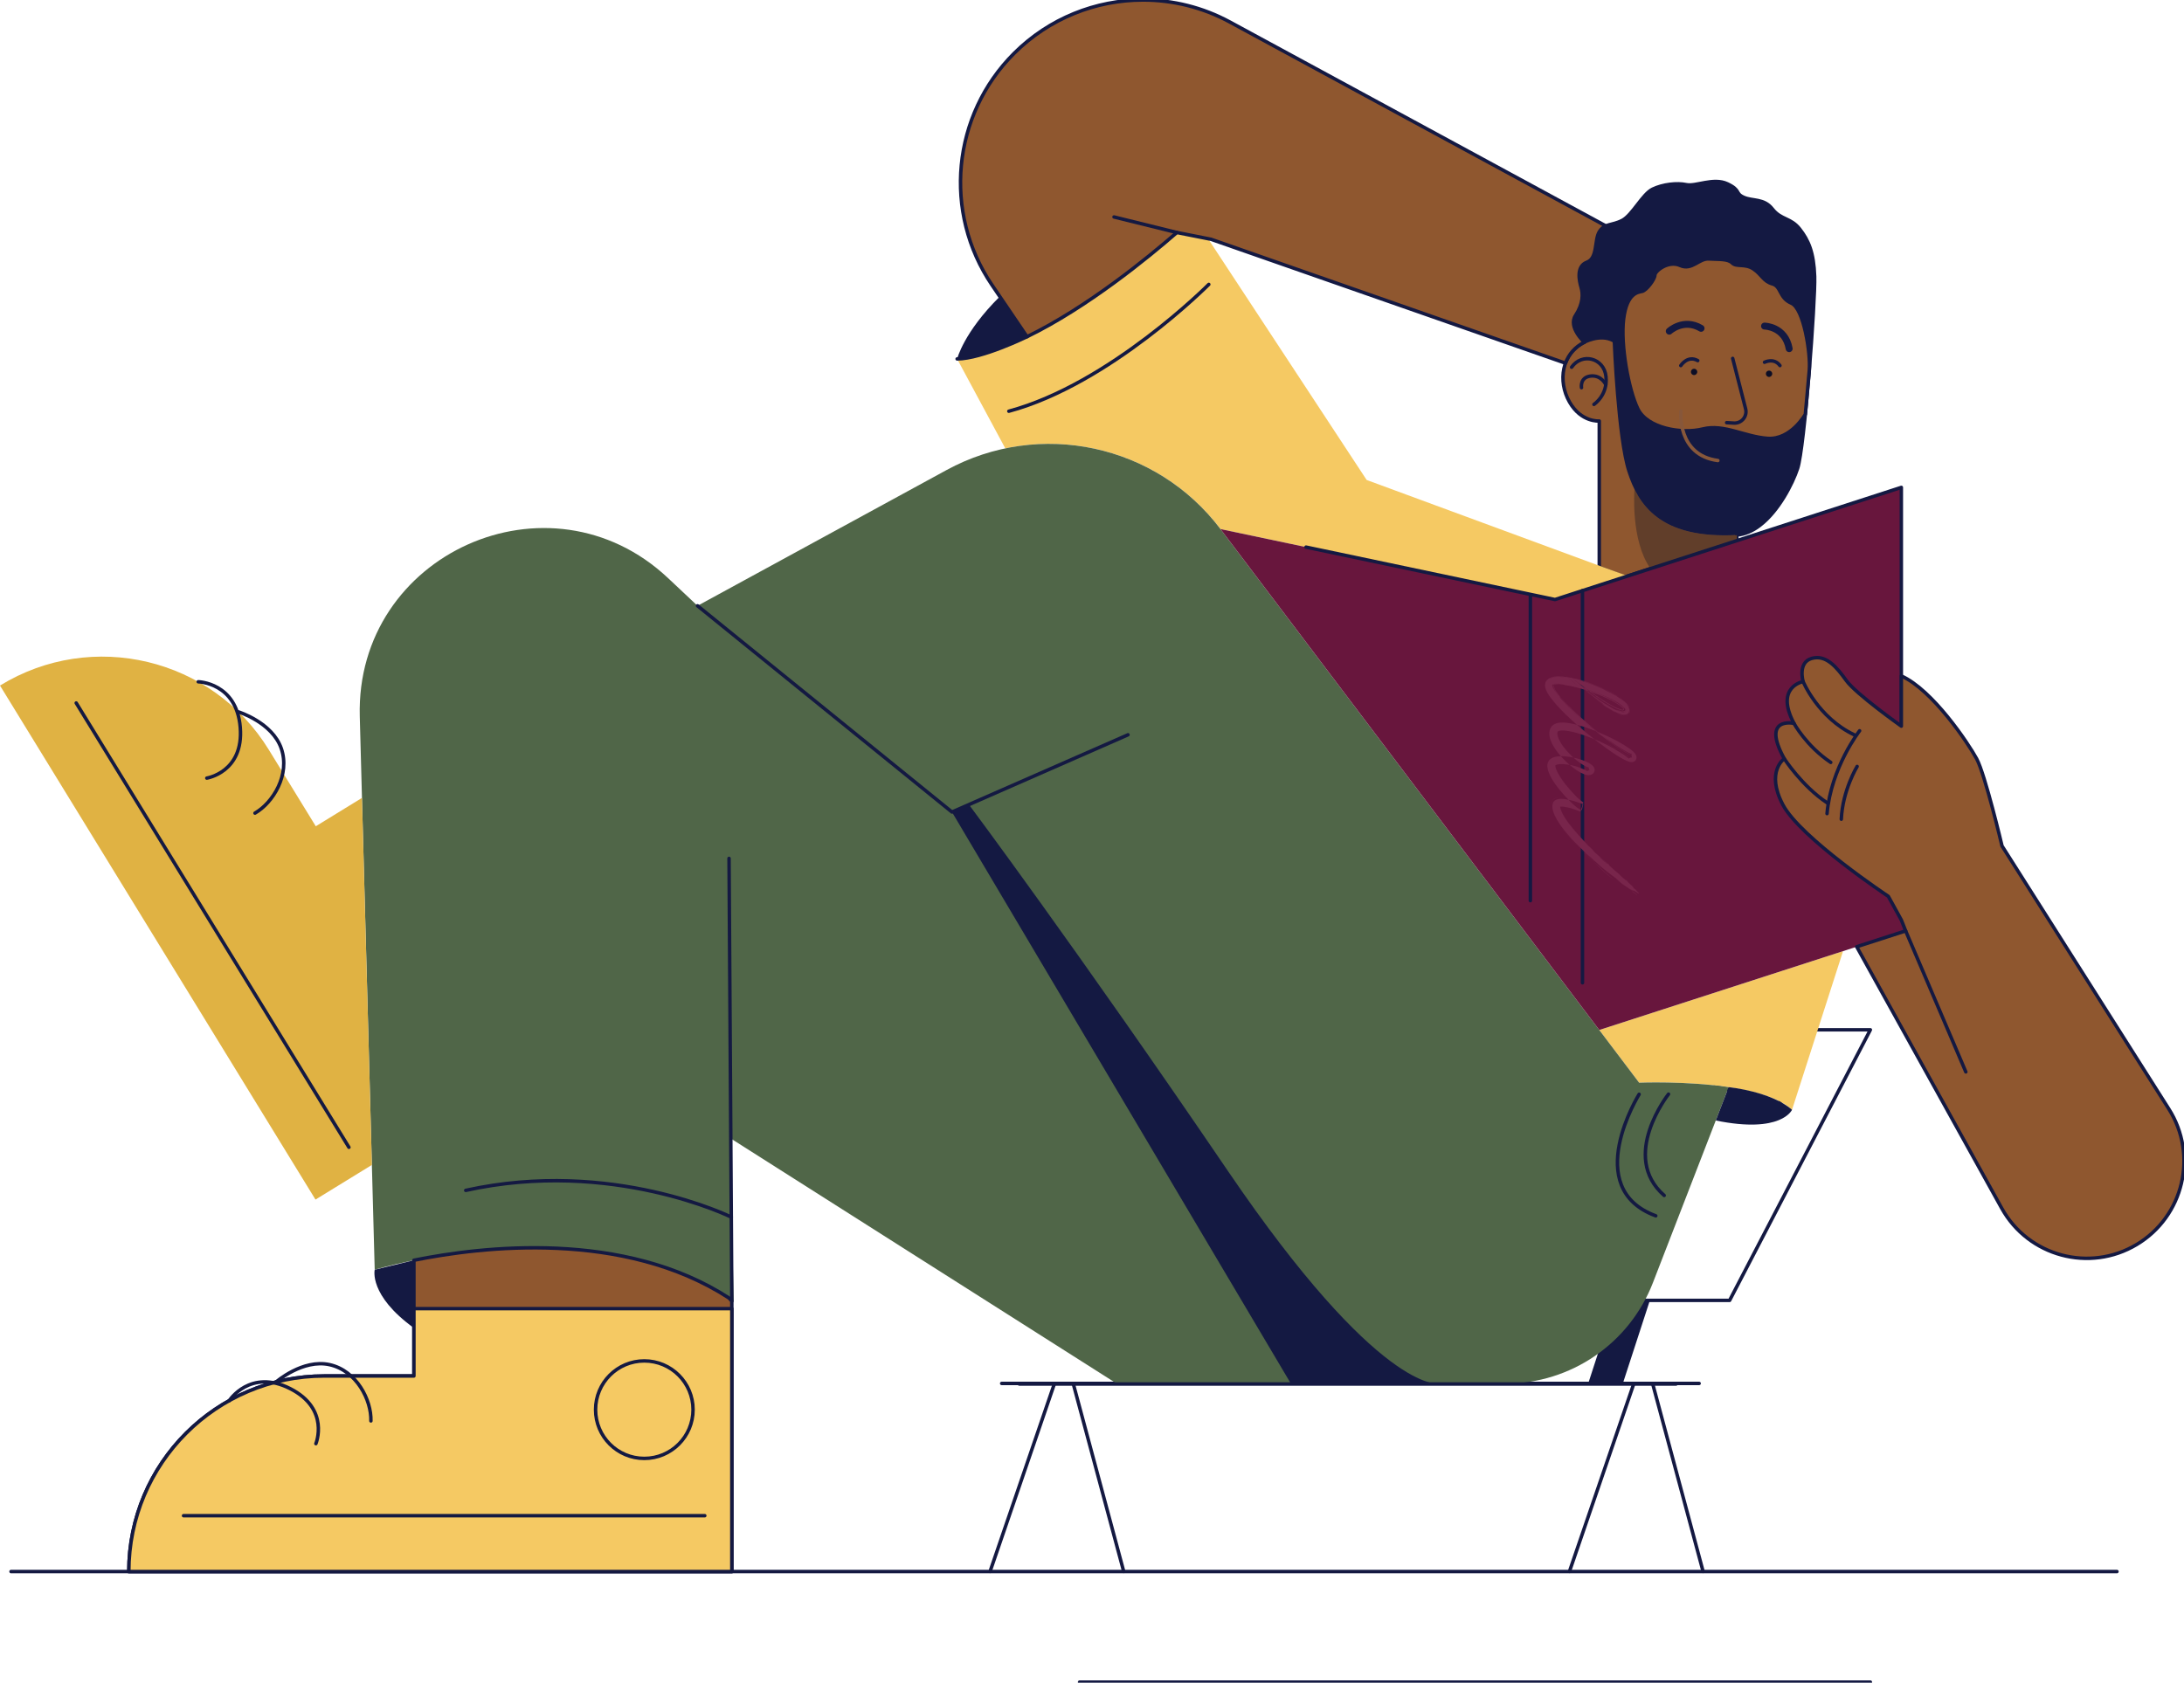 <svg xmlns="http://www.w3.org/2000/svg" width="702" height="541" viewBox="0 0 702 541">
    <g fill="none" fill-rule="evenodd">
        <g>
            <g>
                <path stroke="#141942" stroke-linecap="round" stroke-linejoin="round" stroke-width="1.113" d="M321.967 444.786L546.152 444.786M318.25 505.205L338.948 444.786 344.955 444.786 361.184 505.205M504.481 505.205L525.179 444.786 531.186 444.786 547.414 505.205" transform="translate(-598 -190) translate(598 190)"/>
                <g>
                    <path stroke="#141942" stroke-linecap="round" stroke-linejoin="round" stroke-width="1.113" d="M601.188 331.089l-45.24 86.998h-31.9c.994-1.84 1.88-3.76 2.648-5.745l24.347-62.872c8.295 1.228 16.216 3.421 20.36 7.278l8.25-25.659h21.535z" transform="translate(-598 -190) translate(598 190)"/>
                    <path fill="#141942" d="M530.317 418.087l-8.688 26.699h-11.13l4.882-15.003c3.402-3.423 6.33-7.35 8.667-11.696h6.269z" transform="translate(-598 -190) translate(598 190)"/>
                    <path stroke="#141942" stroke-linecap="round" stroke-linejoin="round" stroke-width="1.113" d="M3.545 505.265L680.449 505.265M347.008 540.814L601.188 540.814" transform="translate(-598 -190) translate(598 190)"/>
                    <path fill="#8F572F" d="M577.797 150.631c-1.625 4.881-6.05 13.67-12.19 18.329-2.233 1.696-4.697 2.843-7.338 3.054v1.811l-27.745 8.986-8.325 2.7-8.15-3.06v-47.09s-5.803.516-9.587-6.142c-3.784-6.66-2.548-15.538 4.793-19.19 0 0-5.316-4.833-2.838-8.618 2.482-3.786 2.416-6.92 1.796-9.009-.62-2.09-1.662-6.788 1.858-8.095 3.525-1.306 2.341-7.048 3.977-9.791 1.636-2.743 4.115-1.956 7.38-3.656 3.26-1.697 6.521-8.485 9.786-10.052 3.26-1.566 7.827-2.09 10.828-1.436 3.002.654 8.744-2.379 13.181-.274 4.437 2.1 2.349 3.017 5.22 4.32 2.871 1.307 6.522.263 9.263 3.786 2.742 3.526 5.873 2.743 8.744 6.399 2.872 3.656 4.567 7.571 4.827 15.273.263 7.706-3.261 55.097-5.48 61.755" transform="translate(-598 -190) translate(598 190)"/>
                    <path stroke="#141942" stroke-linecap="round" stroke-linejoin="round" stroke-width="1.113" d="M577.797 150.631c-1.625 4.881-6.05 13.67-12.19 18.329-2.233 1.696-4.697 2.843-7.338 3.054v1.811l-27.745 8.986-8.325 2.7-8.15-3.06v-47.09s-5.803.516-9.587-6.142c-3.784-6.66-2.548-15.538 4.793-19.19 0 0-5.316-4.833-2.838-8.618 2.482-3.786 2.416-6.92 1.796-9.009-.62-2.09-1.662-6.788 1.858-8.095 3.525-1.306 2.341-7.048 3.977-9.791 1.636-2.743 4.115-1.956 7.38-3.656 3.26-1.697 6.521-8.485 9.786-10.052 3.26-1.566 7.827-2.09 10.828-1.436 3.002.654 8.744-2.379 13.181-.274 4.437 2.1 2.349 3.017 5.22 4.32 2.871 1.307 6.522.263 9.263 3.786 2.742 3.526 5.873 2.743 8.744 6.399 2.872 3.656 4.567 7.571 4.827 15.273.263 7.706-3.261 55.097-5.48 61.755z" transform="translate(-598 -190) translate(598 190)"/>
                    <path fill="#613E2A" d="M558.27 172.014v1.812l-27.746 8.986c-6.444-9.06-5.18-25.166-5.154-25.489 4.237 8.504 12.507 15.76 32.9 14.691" transform="translate(-598 -190) translate(598 190)"/>
                    <path fill="#141942" d="M577.797 150.631c-2.218 6.659-9.641 20.593-19.528 21.383-24.87 1.303-31.707-9.773-35.19-20.396-3.484-10.622-4.723-41.589-4.723-41.589-4.03-2.257-9.154.628-9.154.628s-5.263-5.46-2.785-9.246c2.482-3.786 2.416-6.92 1.796-9.009-.62-2.09-1.662-6.788 1.858-8.095 3.525-1.306 2.341-7.048 3.977-9.791 1.636-2.743 4.115-1.956 7.38-3.656 3.26-1.697 6.521-8.485 9.786-10.052 3.26-1.566 7.827-2.09 10.828-1.436 3.002.654 8.744-2.379 13.181-.274 4.437 2.1 2.349 3.017 5.22 4.32 2.871 1.307 6.522.263 9.263 3.786 2.742 3.526 5.873 2.743 8.744 6.399 2.872 3.656 4.567 7.571 4.827 15.273.263 7.706-3.261 55.097-5.48 61.755" transform="translate(-598 -190) translate(598 190)"/>
                    <path fill="#8F572F" d="M580.28 133.2s-4.636 8.26-12.11 7.735c-7.472-.525-14.027-4.722-20.845-3.017-6.818 1.705-17.83-.262-20.846-6.427-3.016-6.166-5.638-20.726-4.589-28.99 1.05-8.265 4.533-8.523 5.935-8.823 1.402-.301 4.107-3.909 4.107-5.211 0-1.303 4.306-4.81 8.112-3.107 3.806 1.703 6.01-2.305 9.215-2.105 3.205.201 6.11-.1 7.512 1.303 1.402 1.403 4.106.1 6.81 1.904 2.705 1.804 3.206 4.009 6.11 4.81 2.906.802 2.104 4.51 6.11 6.213 4.007 1.704 6.205 16.232 5.765 21.458-.44 5.226-1.286 14.257-1.286 14.257" transform="translate(-598 -190) translate(598 190)"/>
                    <path stroke="#141942" stroke-linecap="round" stroke-linejoin="round" stroke-width="1.113" d="M580.28 133.2s-4.636 8.26-12.11 7.735c-7.472-.525-14.027-4.722-20.845-3.017-6.818 1.705-17.83-.262-20.846-6.427-3.016-6.166-5.638-20.726-4.589-28.99 1.05-8.265 4.533-8.523 5.935-8.823 1.402-.301 4.107-3.909 4.107-5.211 0-1.303 4.306-4.81 8.112-3.107 3.806 1.703 6.01-2.305 9.215-2.105 3.205.201 6.11-.1 7.512 1.303 1.402 1.403 4.106.1 6.81 1.904 2.705 1.804 3.206 4.009 6.11 4.81 2.906.802 2.104 4.51 6.11 6.213 4.007 1.704 6.205 16.232 5.765 21.458-.44 5.226-1.286 14.257-1.286 14.257z" transform="translate(-598 -190) translate(598 190)"/>
                    <path stroke="#141942" stroke-linecap="round" stroke-linejoin="round" stroke-width="1.113" d="M556.937 115.23l4.153 16.206c.618 2.414-1.29 4.733-3.776 4.588l-2.324-.135" transform="translate(-598 -190) translate(598 190)"/>
                    <path stroke="#87573A" stroke-linecap="round" stroke-linejoin="round" stroke-width="1.113" d="M540.291 132.188s-1.363 14.123 11.876 15.876" transform="translate(-598 -190) translate(598 190)"/>
                    <path stroke="#141942" stroke-linecap="round" stroke-linejoin="round" stroke-width="1.113" d="M512.337 130.019s4.504-2.933 3.869-8.963c-.635-6.03-7.73-7.748-11.051-2.993" transform="translate(-598 -190) translate(598 190)"/>
                    <path stroke="#141942" stroke-linecap="round" stroke-linejoin="round" stroke-width="1.113" d="M516.16 123.68s-1.434-3.2-4.915-2.774c-3.481.428-2.908 3.733-2.908 3.733M540.251 117.541s2.174-3.434 5.454-1.602" transform="translate(-598 -190) translate(598 190)"/>
                    <path stroke="#141942" stroke-linecap="round" stroke-linejoin="round" stroke-width="2.226" d="M536.552 106.476s4.576-4.274 10.22-.916" transform="translate(-598 -190) translate(598 190)"/>
                    <path fill="#0C0E26" d="M545.548 119.569c0 .565-.458 1.023-1.023 1.023s-1.023-.458-1.023-1.023.458-1.023 1.023-1.023 1.023.458 1.023 1.023M569.648 120.167c0 .565-.458 1.023-1.023 1.023s-1.023-.458-1.023-1.023.458-1.023 1.023-1.023 1.023.458 1.023 1.023" transform="translate(-598 -190) translate(598 190)"/>
                    <path stroke="#141942" stroke-linecap="round" stroke-linejoin="round" stroke-width="1.113" d="M567.166 116.471s3.04-1.556 4.964 1.07" transform="translate(-598 -190) translate(598 190)"/>
                    <path stroke="#141942" stroke-linecap="round" stroke-linejoin="round" stroke-width="2.226" d="M567.166 104.839s6.628.076 7.927 7.264" transform="translate(-598 -190) translate(598 190)"/>
                    <path fill="#F5C963" d="M523.193 185.188l-23.375 7.57-107.52-22.655c-16.446-21.758-43.616-31.29-69.165-25.938L307.65 115.4c6.99-.676 14.706-3.374 22.467-7.149 19.324-9.39 38.919-25.44 48.171-33.494l10.02 1.99 50.976 77.57 74.17 27.35 9.738 3.52zM592.41 305.798l-16.405 51.01c-4.144-3.857-12.067-6.05-20.359-7.279-13.874-2.06-28.784-1.436-28.784-1.436l-12.81-16.944 78.358-25.35z" transform="translate(-598 -190) translate(598 190)"/>
                    <path fill="#506648" d="M555.646 349.53L531.3 412.4c-7.572 19.557-26.38 32.444-47.344 32.444H358.947l-124.304-78.962 1.191 52.45c-46.068-31.39-115.392-10.103-115.392-10.103l-4.8-177.883c-1.414-52.309 60.996-80.317 99.102-44.477l9.46 8.897 80.042-43.638c29.997-16.358 67.444-8.289 88.052 18.974L514.052 331.15l12.81 16.944s14.91-.624 28.784 1.436" transform="translate(-598 -190) translate(598 190)"/>
                    <path stroke="#141942" stroke-linecap="round" stroke-linejoin="round" stroke-width="1.113" d="M235.229 418.333L234.332 275.985" transform="translate(-598 -190) translate(598 190)"/>
                    <path fill="#68163D" d="M611.145 156.7v76.765s-14.587-10.34-17.707-14.676c-3.117-4.335-6.496-8.407-11.089-7.108-4.592 1.303-2.771 7.457-2.771 7.457s-9.186 1.644-2.945 13.432c0 0-10.659-2.342-3.12 11.355 0 0-6.066 4.16-.434 14.824 5.63 10.66 33.884 29.43 33.884 29.43l4.182 7.609 1.39 3.5-15.736 5.092-82.75 26.77-121.751-161.047 107.52 22.656L611.145 156.7z" transform="translate(-598 -190) translate(598 190)"/>
                    <path stroke="#141942" stroke-linecap="round" stroke-linejoin="round" stroke-width="1.113" d="M508.654 315.973L508.654 189.897 611.144 156.7 611.145 233.466" transform="translate(-598 -190) translate(598 190)"/>
                    <path fill="#141942" d="M555.646 349.53s13.618 1.34 20.36 7.278c0 0-3.342 7.788-24.511 3.442l4.151-10.72z" transform="translate(-598 -190) translate(598 190)"/>
                    <path stroke="#141942" stroke-linecap="round" stroke-linejoin="round" stroke-width="1.113" d="M526.862 351.82s-18.808 30.182 5.35 39.079M536.31 351.772s-15.794 19.992-1.39 32.58M235.06 391.315s-38.342-18.997-85.361-8.596M362.57 236.243L305.984 261.07 224.204 194.767" transform="translate(-598 -190) translate(598 190)"/>
                    <path fill="#141942" d="M305.983 261.07l108.942 183.775h47.44s-18.979 3.236-67.61-68.265c-48.632-71.502-83.314-117.904-83.314-117.904l-5.458 2.394z" transform="translate(-598 -190) translate(598 190)"/>
                    <path fill="#78254B" d="M524.449 284.465c-.427-.299-2.086-1.788-1.805-1.647.655.6 1.004.97 1.805 1.647m-12.068-60.816c.263.082 1.163.851 1.404.96.553.455-.877-.553-1.404-.96m5.2 4.519c-.132-.033-.225-.128-.203-.144.373.171 1.273.689 1.986 1-.073.027-.414-.135-.782-.337-.37-.201-.77-.44-1.001-.52m3.987 1.844c-.225-.021-.424-.054-.66-.128-.218-.062-.5-.153-.96-.3-.096-.085.14 0 .472.112.17.05.358.115.547.158.22.062.44.084.598.109-.186-.008-.382-.016.003.05m-4.696 47.948c-.868-.727-2.616-2.452-2.77-2.366l1.528 1.365c.49.421.935.778 1.242 1.001m-13.648-60.221c-.522-.064-1.688-.188-1.808-.124.457.044 1.595.14 1.808.124m-2.88-.135c-.616.042-.938.115-1.228.187-.144.032-.288.084-.456.13l-.291.11c-.107.035-.262.12-.416.2-.013.038.16-.055.405-.158.228-.09.522-.19.811-.255.579-.137 1.141-.192 1.174-.214m21.601 11.245c-.206.049-.4.017-.542-.015-.075-.015-.141-.03-.2-.041-.081-.014-.152-.021-.215-.02.083.027.173.046.243.065.058.017.112.03.167.04.107.027.21.04.295.049.174.01.28-.019.252-.078m-11.07-6.03c.645.494 1.296.981 1.951 1.459.303.124-2.054-1.546-1.95-1.459m12.839 4.551c-.027.063-.169-.246-.432-.586-.277-.38-.547-.65-.71-.801.113.13.213.262.363.445.074.094.195.23.303.384.12.155.25.342.378.58-.254-.409-.297-.396-.775-.941.409.483.7.972.816 1.417.117.451.045.887-.166 1.225-.503.805-1.614.868-2.737.501.032-.002.155.027.273.049.129.029.25.044.253.027-1.875-.43-4.32-1.989-6.172-3.115.06-.024.543.298 1.057.624-.138-.16-2.02-1.344-.962-.766-1.476-.995-1.269-.798-2.622-1.8 1.456.986 1.763 1.139 3.482 2.27-.155-.14-.641-.454-.995-.707.346.143.882.608 1.434.926-2.415-1.622-5.084-3.619-7.641-5.668l3.907 2.923c-.949-.758-2.493-1.916-3.64-2.867 1.19.87-.167-.208-.702-.685 2.862 2.282 4.873 3.758 6.988 5.156 1.06.693 2.149 1.37 3.42 2.017.637.315 1.324.633 2.069.85.093.028.186.053.28.073.08.019.144.034.218.044.143.027.292.04.442.036.296.001.63-.114.8-.4.014-.036.068-.118.092-.24.023-.121.025-.28-.028-.428.069.237.034.48-.086.654-.175.267-.474.36-.744.372-.138.003-.274-.003-.412-.022-.069-.012-.14-.018-.21-.035-.064-.014-.186-.035-.281-.063-.268-.063-.725-.318-.196-.134-.059-.042-.323-.105-.602-.205-.28-.097-.57-.224-.677-.335.322.085.91.323 1.59.501.198.046.266.06.384.076.11.014.223.02.336.013.113-.01.226-.033.329-.084.1-.054.185-.133.243-.229.104-.172.1-.382.035-.545-.063-.167-.168-.296-.262-.395.008.054.179.314.03.22.104.201.11.175.138.163.011-.004.026-.003.044.047.016.047.056.152-.004.331-.017-.151-.072-.31-.159-.45-.042-.07-.091-.137-.142-.203l-.08-.095-.115-.124c-.498-.521-1.162-1.04-1.721-1.411-.968-.64-2.196-1.28-3.741-2.037.408.25 1.206.64 2.058 1.11.852.468 1.758 1.02 2.39 1.519.311.265-.118-.065-.382-.25-1.233-.862-3.14-1.87-5.086-2.714-1.945-.851-3.919-1.556-5.276-1.996 1.057.474 2.485.86 4.478 1.704-.047.012-.407-.152-.671-.253 1.212.523 3.024 1.315 4.84 2.342.9.516 1.816 1.093 2.556 1.725.089.08.184.157.264.238.078.072.181.177.22.22.053.052.105.116.148.18.088.127.13.304.053.442-.096.175-.286.207-.436.206-.05 0-.098-.002-.146-.008-.024-.001-.047-.004-.072-.009-.018-.001-.103-.02-.15-.028-.229-.055-.452-.117-.672-.189-.44-.144-.862-.318-1.294-.529-.456-.22-1.147-.598-1.842-1.002-.696-.403-1.398-.827-1.896-1.084-1.224-.888-1.676-1.154-2.614-1.747-.017-.063.371.192.043-.059-.616-.482-.321-.137-.643-.354-.326-.261-1.07-.93-1.534-1.193.204.009-1.333-1.031-2.495-1.942.372.351 1.209.997 1.27 1.14-1.885-1.394-3.478-2.827-5.447-4.496 1.428 1.15 3.556 2.987 5.066 4.194-.17-.242-1.325-1.13-2.036-1.742 2.038 1.52 4.476 3.334 7.234 5.165 1.38.91 2.844 1.83 4.379 2.619.764.388 1.558.748 2.312.967.092.022.188.055.276.071l.092.019c.013.003.024.003.036.005.048.004.095.005.14 0 .09-.008.178-.053.215-.135.041-.086.01-.188-.042-.257-.025-.037-.054-.068-.084-.096.007.015-.074-.081-.15-.148-.075-.071-.145-.143-.23-.213-.648-.567-1.46-1.092-2.292-1.574-1.682-.965-3.507-1.785-5.332-2.513-1.83-.727-3.677-1.35-5.486-1.872-1.809-.514-3.59-.93-5.258-1.154.04-.064-.628-.21-1.51-.274-.44-.031-.934-.034-1.376.02-.221.026-.424.07-.591.12-.046.01-.075.028-.112.04-.038.014-.068.024-.074.028-.024.01-.046.024-.067.038.031-.053.037-.071.036-.096 0-.011-.002-.024.004-.042.018-.02.053-.05.123-.1.134-.024.373-.104.734-.154.356-.051.812-.075 1.278-.05-.283-.034-.814-.055-1.381.027-.282.036-.58.11-.782.205-.115.052-.216.139-.264.257-.02.063-.03.13-.02.195 0 .016 0 .033.005.047.003.014.004.011.01.04.003.056.038.134.054.2.093.283.232.59.383.867.035.004-.064-.165-.157-.364-.048-.1-.104-.208-.137-.303-.043-.098-.072-.184-.082-.24-.007-.11.065.212.315.671.236.45.597.98.73 1.124-.393-.627-.648-1.098-.818-1.5-.033-.095-.083-.197-.106-.282-.025-.076-.06-.198-.062-.218-.011-.04-.022-.123.003-.188l.024-.05c.008.013.01.035.007.063 0 .028-.003.062 0 .102.002.018.003.042.008.06.002-.012.007.058.037.141.084.309.294.767.564 1.222.54.92 1.281 1.846 1.673 2.258.469.596-.205-.127-.484-.514 1.402 1.807 3.148 3.597 4.55 4.89-.495-.497-2.084-2.044-3.486-3.627 1.005.997 2.952 3.167 4.751 4.748.03.13-.433-.293-.931-.771.369.455 1.32 1.236 1.287 1.098.537.54 1.339 1.238 1.819 1.592-1.37-1.169-2.726-2.454-4.035-3.781-1.305-1.328-2.57-2.7-3.693-4.059.017.079.355.465.582.735-.157-.118-.585-.61-1.074-1.266-.486-.65-1.043-1.49-1.359-2.183.08.12.178.303.308.513-.115-.238-.244-.522-.333-.788l-.052-.184-.005-.038-.001.001c0 .004-.002-.005-.002-.012-.002-.027 0-.055.009-.082.014-.038.045-.07.08-.09.016-.007.002-.006.043-.02l.12-.048c.098-.028.196-.06.312-.08.446-.098.971-.102 1.364-.082-.54-.006-1.062.038-1.47.135-.192.05-.384.128-.361.125-.027.017-.05.042-.06.072-.01.024-.01.05-.006.074.001.01.002.002.002.002.004.015.006.05.02.085.026.073.035.137.074.223.122.321.318.693.546 1.06.466.74 1.035 1.48 1.643 2.199 1.219 1.44 2.573 2.821 3.966 4.165 2.795 2.687 5.764 5.25 8.836 7.741-1.115-.731-3.372-2.65-4.74-3.764.612.585 2.998 2.564 3.903 3.26-1.363-.922-3.697-3.054-5.407-4.48 2.07 1.864 4.111 3.571 6.156 5.182 2.046 1.606 4.098 3.128 6.233 4.523 1.062.685 2.171 1.371 3.25 1.85.263.12.537.21.695.24l.03.007.009-.002.009.001c0 .003.002-.006.003.008l.004.128c-.036.234.043.52.07.598.007.016.016.031.026.046l.016.022v.003c0 .003.002.009.007.015l.01.009.003.002-.073-.05v.001s.002.004.006.006l.008.003-.029-.008c-.018-.005-.037-.005-.053-.004-.006.005-.047.002-.09.005-.04.002-.078.01-.114.02-.018.005-.035.012-.052.019l-.083.021c-.058.016-.114.035-.167.058-.054.023-.105.05-.154.08-.01 0-.008-.006-.012-.008-.006-.008-.007-.014-.014-.025l-.037-.05c-.05-.068-.135-.162-.228-.254-.189-.188-.422-.384-.665-.575-.999-.766-2.175-1.476-3.394-2.154-1.226-.679-2.519-1.33-3.875-1.957 2.202 1.062 3.988 2.018 5.574 3 .782.49 1.543.999 2.146 1.535.142.13.285.267.373.378.04.05.085.108.086.118-.052.049.162-.085.307-.129.04-.012.081-.024.124-.033l.08-.027c.052-.014.108-.02.167-.018.04-.019.14.019.099.003-.003-.002-.003-.004-.003-.004-.016-.011.138.094.073.049l-.003-.001-.007-.007c-.01-.01-.01-.015-.012-.022-.032-.043-.054-.09-.063-.135-.007-.026-.002-.038-.011-.075-.013-.042-.023-.085-.03-.129-.015-.086-.018-.172-.01-.256.007-.033.002-.1 0-.164v-.08h-.002c-.017.003-.213-.04-.39-.11.045.002.11.013.185.024.036.005.093.024.124.024.035.005.091.018.083.012-.032.001-.343-.083-.638-.216-.308-.131-.66-.304-1.029-.506-.739-.398-1.55-.898-2.353-1.419-1.608-1.049-3.194-2.205-4.26-3.038.174.065 1.093.8 1.57 1.125l-3.257-2.507c1.252.929 2.52 1.845 3.81 2.737 1.29.887 2.61 1.762 3.951 2.531.335.191.672.374 1.004.539.33.166.664.315.944.41.138.05.264.075.287.077l-.003-.001s0-.01-.005.028l-.015.154c-.007.104-.008.209-.002.315-.016.151-.01.29.033.438.015.063.008.084.026.129.008.032.051.091.053.096 0 .004.003.012.01.019l.006.006.004.002-.073-.05.001.004c-.003 0 .017.009.006.004-.025-.009-.048-.012-.069-.01-.012 0-.015.003-.034.004-.025-.001-.05-.001-.074.001-.049.005-.095.016-.137.032-.113.03-.276.077-.39.147-.058.035-.17.076-.248.12l-.118.066.002.002c-.019-.02-.085-.114-.194-.216-.204-.203-.488-.435-.787-.656-.3-.223-.62-.443-.955-.657-.665-.43-1.375-.839-2.101-1.235-.069-.084-.64-.382-.365-.317-3.08-1.703-6.385-3.19-9.734-4.37-1.674-.581-3.375-1.087-5.037-1.386-.824-.146-1.652-.24-2.37-.206-.355.016-.68.069-.9.145-.235.079-.259.154-.27.151-.047.084-.086.175-.118.279-.024.108-.045.228-.05.367-.004.28.044.619.148.976.21.719.598 1.485 1.057 2.215.93 1.467 2.129 2.83 3.392 4.048 1.267 1.208 2.641 2.32 4.008 3.09.338.188.674.347.972.454.145.05.28.087.378.104.043.005.082.01.096.01.007.003.005 0 .005 0l.002.038.01.088c.019.125.017.188.047.287.022.084.03.13.064.197.007.03.039.08.047.09l.008.013.004.004.001.002c-.291-.314-.077-.083-.14-.15l.005.006c.016.02.033.039.051.057.036.036.079.071.12.1.024.023.051.043.083.061.098.065.163.048.065.05-.088.004-.234.052-.468.18-.09.06-.232.145-.349.24-.02.017-.02.017-.017.016h.002l-.006-.004-.008-.011c-.02-.02-.051-.053-.096-.09-.088-.076-.21-.164-.347-.25-.343-.194-.361-.136-.745-.316-1.509-.732-3.402-1.265-5.286-1.522-.938-.12-1.912-.17-2.739-.054-.402.054-.776.17-.931.276-.038.025-.06.045-.075.056 0 .007-.01.01-.008.012.027.017-.062-.044-.054-.04-.012-.009-.037-.02-.018-.011l.055.02c.04.008.035.01.034.013-.004-.01 0 .037 0 .063-.016.226.043.608.174 1.008.139.407.325.836.545 1.267.449.864 1.012 1.728 1.616 2.57 1.22 1.678 2.607 3.288 4.03 4.765.474.492.98.97 1.488 1.403.253.214.51.423.75.594.062.048.115.08.171.12.057.038.112.075.15.093l.062.038c.024.015.011.002.017.006-.002.007.007-.014-.005.016l-.084.206c-.052.138-.1.3-.144.364-.087.177-.134.376-.135.581l-.6 1.769c-1.031-.388-2.083-.737-2.956-1.047-.79-.213-1.652-.412-2.487-.508-.21-.024-.414-.039-.605-.043-.1-.006-.184.002-.276.002-.048-.001-.082.006-.123.009-.019.004-.011 0-.017.001-.018.006-.037.017-.038.037.001.01-.004.013.006.03l.002.006.005.058.005.118.068.28.063.286.116.309c.083.207.132.412.252.627l.31.64c.102.215.247.427.368.641l.38.64.43.626.425.624c.154.203.308.405.462.605.313.398.598.805.922 1.184.647.758 1.242 1.513 1.874 2.188 1.21 1.385 2.37 2.563 3.228 3.529l1.405 1.329c.334.378.44.583.956 1.103.5.393 1.075.9 1.703 1.49.633.585 1.31 1.262 2.077 1.931.258.199.378.254.431.24-.737-.518-.458-.37-1.65-1.43-.07-.086.279.221.732.604l1.322 1.106c-.493-.342.31.448-.467-.206.919.89 2.227 2.075 4.043 3.51-.222-.076-.423-.342-.785-.579.956.863 1.558 1.542 2.961 2.538-.413-.088 2.451 2.124 1.837 2.001-.065.017.673.544.944.773-.337-.11 1.37 1.307.707 1.083-1.395-1.089-1.603-.757-2.64-1.391.067.165 1.014.713.742.645-1.288-1.043-2.197-1.553-3.215-2.258-1.245-.99-1.494-1.32-2.201-1.955l-1.263-.926-1.12-.854c-.745-.581-1.544-1.212-2.632-2.17l-1.267-1.164c-.196-.176-.34-.288-.435-.357-.096-.07-.143-.096-.148-.1-.212-.189-.513-.527-.883-.855-.585-.542-1.166-.945-1.517-1.261-.318-.294-1.143-1.132-1.393-1.395-.525-.53-1.067-1.06-1.625-1.603-.565-.536-1.103-1.136-1.678-1.737-1.133-1.21-2.25-2.538-3.335-3.97-1.046-1.467-2.101-3.014-2.754-4.961-.077-.246-.125-.517-.187-.776l-.043-.197-.018-.215-.032-.498c-.008-.183.038-.36.064-.54l.044-.268c.011-.092.03-.179.069-.26.11-.342.354-.633.649-.837.138-.116.31-.181.47-.266.173-.059.343-.13.528-.156.18-.037.37-.075.547-.082.147-.015.282-.015.42-.016.545-.002 1.051.057 1.547.135.988.159 1.93.4 2.856.674.93.277 1.827.58 2.745.932l-.451 1.871c-.128-.02-.257-.05-.38-.091-.088-.034-.147-.064-.221-.098-.157-.07-.23-.128-.347-.194-.2-.128-.38-.254-.547-.382-.341-.256-.65-.518-.954-.783-.605-.532-1.174-1.079-1.726-1.636-1.102-1.114-2.132-2.27-3.094-3.464-.906-1.13-1.79-2.346-2.543-3.677-.375-.667-.714-1.369-.969-2.136-.063-.192-.113-.395-.17-.591-.04-.21-.084-.416-.112-.633-.013-.227-.05-.436-.028-.68l.023-.355c.025-.139.043-.275.09-.414.163-.577.582-1.079 1.01-1.371.434-.301.873-.467 1.288-.578.836-.217 1.618-.25 2.382-.24 1.523.036 2.973.287 4.399.642 1.425.372 2.813.815 4.193 1.568.347.195.694.416 1.052.733.178.167.367.357.541.666.085.15.166.352.203.588.035.242.011.53-.085.766-.023.06-.049.118-.076.175l-.09.144c-.064.101-.127.169-.194.24-.132.14-.308.273-.479.356-.35.177-.683.219-.964.225-.556-.006-.984-.13-1.38-.268-.783-.284-1.447-.657-2.085-1.057-.635-.402-1.235-.836-1.813-1.293-1.156-.915-2.232-1.915-3.237-2.997-1.002-1.084-1.938-2.248-2.734-3.56-.394-.66-.756-1.355-1.028-2.13-.264-.77-.468-1.631-.358-2.6.011-.072.025-.226.091-.482.068-.251.175-.614.44-1.038.164-.245.405-.545.725-.761.313-.228.68-.398 1.043-.501.734-.224 1.46-.244 2.093-.238 1.27.03 2.474.252 3.673.525 1.195.281 2.378.63 3.558 1.026 2.358.793 4.71 1.756 7.056 2.856 1.173.551 2.342 1.141 3.506 1.776 1.163.642 2.32 1.317 3.457 2.123.57.417 1.13.823 1.705 1.464.071.082.144.167.218.274.071.092.15.222.22.355.035.055.075.162.107.245l.047.133c.015.06.027.122.038.184.01.062.018.125.024.187.006.061 0 .155-.007.232-.014.16-.049.318-.129.482-.091.293-.535.685-.788.746-.075.03-.151.055-.227.075-.057.012-.107.018-.162.026-.099.01-.234.024-.303.017-.33-.014-.57-.073-.778-.133-.422-.123-.765-.271-1.099-.426-.335-.154-.648-.32-.96-.487-.619-.338-1.21-.695-1.795-1.062-2.327-1.473-4.53-3.091-6.698-4.765-2.164-1.677-4.277-3.421-6.326-5.229-2.045-1.812-4.034-3.676-5.889-5.677-.926-1.002-1.818-2.037-2.634-3.176-.406-.573-.793-1.171-1.123-1.867-.166-.342-.311-.729-.414-1.171-.131-.565-.104-1.139.093-1.663.185-.42.473-.787.838-1.06.179-.141.38-.25.583-.353.186-.08.35-.151.515-.197.658-.2 1.253-.258 1.823-.283 1.134-.04 2.174.072 3.18.219 2.003.306 3.855.783 5.653 1.322.167.096.706.234.217.142.403.133.455.12.492.1 1.172.416 1.217.45 2.33.887 1.291.516 2.93 1.19 4.398 1.903 1.47.707 2.765 1.46 3.422 1.953-1.843-1.157-3.913-2.178-6.053-3.082-2.141-.9-4.36-1.669-6.528-2.234 1.295.42 3.118 1 4.822 1.663 1.706.657 3.291 1.393 4.158 1.937 1.394.566 2.044 1.09 2.89 1.442.06.15.9.62 1.825 1.255.462.318.944.681 1.356 1.069.1.101.202.193.294.294l.154.171c.055.06.102.123.147.185.189.242.329.475.414.674m-13.131 48.087c.047.016-.055-.082-.164-.187-1.349-1.288-3.066-2.955-4.622-4.63l-1.14-1.236-1.027-1.206c-.663-.755-1.186-1.5-1.613-2.063 1.848 2.451 3.877 4.636 5.84 6.59 1.95 1.97 3.825 3.721 5.433 5.253.935.916 1.787 1.708 2.617 2.458.833.744 1.649 1.44 2.591 2.052-.28-.114-1.035-.606-1.64-1.11-.942-.769-1.824-1.612-2.707-2.467-.867-.878-1.733-1.769-2.665-2.612-.992-.924-1.39-1.186-2.373-2.161.34.268.98.88 1.47 1.32m-9.436-19.219c-.159.026-.421.1-.744.178-.314.103-.678.257-.992.51-.167.113-.308.266-.443.42-.118.168-.231.34-.298.527-.09.178-.111.373-.142.555l-.08.503.102-.75c.05-.27.172-.55.366-.827.404-.532 1.145-1.013 2.231-1.116m-1.848-35.834c.028.015.045.028.057.035.021.029-.012-.082.063.175.119.387.418.947.511 1.145-.22-.315-.426-.674-.552-.996-.145-.415-.09-.3-.08-.359m22.198 8.26c-.01-.04.165-.002.348-.019.187-.006.343-.12.3-.142.08-.05.1-.049.079-.012-.02.036-.083.108-.185.148-.201.094-.498.05-.542.025m-11.007-6.543c-.04-.128.457.257 1.01.682-.164-.063-.557-.34-1.01-.682m6.913 4.898c-.26-.085-1.6-.957-1.835-1.157.456.254.973.631 1.835 1.157m-16.886-12.367c1.09.915 3.688 3.23 1.277 1.138l-1.277-1.138m6.608 5.82c-1.355-1.014-2.89-2.49-3.903-3.34 1.252.988 2.478 2.192 3.903 3.34m16.774 8.415l-.194.334c-.153.22-.411.467-.68.585-.262.127-.502.15-.541.128.466-.049.924-.344 1.176-.74.28-.461.272-.963.213-1.235.013-.045.089.172.083.413.01.12-.023.243-.026.34-.024.093-.04.162-.031.175m1.271 58.222c-.268-.238-.587-.508-.516-.53.452.3.857.554 1.6 1.133.133.273-1.101-.766-1.084-.603m-3.269-61.938c-.056-.139-.748-.638-1.208-.952-.23 0 .72.48 1.208.952" transform="translate(-598 -190) translate(598 190)"/>
                    <path fill="#8F572F" d="M235.23 418.333v86.931H41.408c0-34.723 28.134-62.872 62.84-62.872h28.799v-37.213c21.79-4.421 67.42-9.851 101.284 12.156l.897.998z" transform="translate(-598 -190) translate(598 190)"/>
                    <path stroke="#141942" stroke-linecap="round" stroke-linejoin="round" stroke-width="1.113" d="M235.23 418.333v86.931H41.408c0-34.723 28.134-62.872 62.84-62.872h28.799v-37.213c21.79-4.421 67.42-9.851 101.284 12.156l.897.998z" transform="translate(-598 -190) translate(598 190)"/>
                    <path fill="#F5C963" d="M235.23 420.745v84.52H41.408c0-34.724 28.134-62.873 62.84-62.873h28.799v-21.647h102.181z" transform="translate(-598 -190) translate(598 190)"/>
                    <path stroke="#141942" stroke-linecap="round" stroke-linejoin="round" stroke-width="1.113" d="M235.23 420.745v84.52H41.408c0-34.724 28.134-62.873 62.84-62.873h28.799v-21.647h102.181z" transform="translate(-598 -190) translate(598 190)"/>
                    <path stroke="#141942" stroke-linecap="round" stroke-linejoin="round" stroke-width="1.113" d="M222.766 453.22c0 8.658-7.014 15.676-15.667 15.676-8.653 0-15.667-7.018-15.667-15.675s7.014-15.675 15.667-15.675c8.653 0 15.667 7.018 15.667 15.675zM58.995 487.31L226.537 487.31M88.745 444.322s8.56-7.486 17.211-5.563c8.652 1.924 13.458 11.35 13.266 18.082" transform="translate(-598 -190) translate(598 190)"/>
                    <path stroke="#141942" stroke-linecap="round" stroke-linejoin="round" stroke-width="1.113" d="M73.714 450.3s6.672-10.387 19.553-3.846c12.882 6.54 8.267 17.703 8.267 17.703" transform="translate(-598 -190) translate(598 190)"/>
                    <path fill="#E0B243" d="M119.533 374.539l-18.126 11.135L0 220.41c29.574-18.165 68.271-8.904 86.43 20.685l15.07 24.557 14.846-9.12 3.187 118.006z" transform="translate(-598 -190) translate(598 190)"/>
                    <path stroke="#141942" stroke-linecap="round" stroke-linejoin="round" stroke-width="1.113" d="M24.495 226.014L112.154 368.868M76.676 228.889s10.854 3.381 13.742 11.764c2.889 8.383-2.625 17.413-8.46 20.772" transform="translate(-598 -190) translate(598 190)"/>
                    <path stroke="#141942" stroke-linecap="round" stroke-linejoin="round" stroke-width="1.113" d="M63.719 219.2s12.338.255 13.507 14.66c1.169 14.405-10.754 16.31-10.754 16.31" transform="translate(-598 -190) translate(598 190)"/>
                    <path fill="#141942" d="M120.442 408.23s-1.999 8.18 12.605 18.739v-21.79l-12.605 3.05z" transform="translate(-598 -190) translate(598 190)"/>
                    <path fill="#8F572F" d="M516.163 72.634c-.812.356-1.517.883-2.114 1.881-1.636 2.744-.453 8.486-3.978 9.792-3.52 1.307-2.478 6.006-1.858 8.095.62 2.09.686 5.223-1.796 9.009-2.478 3.785 2.839 8.618 2.839 8.618-3.05 1.518-5.05 3.938-6.07 6.73L389.27 76.935l-.96-.19-10.02-1.989c-9.253 8.054-28.848 24.104-48.172 33.494L318.844 91.62c-15.804-23.313-12.817-54.576 7.115-74.475C337.237 5.887 352.232 0 367.405 0c9.534 0 19.135 2.32 27.935 7.093l120.823 65.541z" transform="translate(-598 -190) translate(598 190)"/>
                    <path stroke="#141942" stroke-linecap="round" stroke-linejoin="round" stroke-width="1.113" d="M516.163 72.634c-.812.356-1.517.883-2.114 1.881-1.636 2.744-.453 8.486-3.978 9.792-3.52 1.307-2.478 6.006-1.858 8.095.62 2.09.686 5.223-1.796 9.009-2.478 3.785 2.839 8.618 2.839 8.618-3.05 1.518-5.05 3.938-6.07 6.73L389.27 76.935l-.96-.19-10.02-1.989c-9.253 8.054-28.848 24.104-48.172 33.494L318.844 91.62c-15.804-23.313-12.817-54.576 7.115-74.475C337.237 5.887 352.232 0 367.405 0c9.534 0 19.135 2.32 27.935 7.093l120.823 65.541zM388.543 91.44s-31.786 32.037-64.278 40.771" transform="translate(-598 -190) translate(598 190)"/>
                    <g>
                        <path fill="#8F572F" d="M20.216 4.998L0 0" transform="translate(-598 -190) translate(598 190) translate(358.074 69.759)"/>
                        <path stroke="#141942" stroke-linecap="round" stroke-linejoin="round" stroke-width="1.113" d="M20.216 4.998L0 0" transform="translate(-598 -190) translate(598 190) translate(358.074 69.759)"/>
                    </g>
                    <path fill="#141942" d="M307.651 115.4s2.066-8.53 13.715-20.06l8.752 12.911s-11.041 5.641-22.467 7.149" transform="translate(-598 -190) translate(598 190)"/>
                    <path fill="#8F572F" d="M611.145 233.466s-14.588-10.343-17.706-14.676c-3.12-4.335-6.498-8.408-11.09-7.108-4.59 1.3-2.772 7.454-2.772 7.454s-9.183 1.647-2.945 13.435c0 0-10.656-2.344-3.119 11.353 0 0-6.064 4.163-.433 14.823 5.63 10.662 33.883 29.433 33.883 29.433l4.182 7.607 1.39 3.502-15.736 5.09 46.612 84.087c8.565 15.451 28.217 20.739 43.373 11.669 15.09-9.03 19.768-28.732 10.348-43.587l-53.62-84.563s-5.444-23.05-8.167-28.06c-2.722-5.012-14.178-22.132-24.2-26.606v16.147z" transform="translate(-598 -190) translate(598 190)"/>
                    <path stroke="#141942" stroke-linecap="round" stroke-linejoin="round" stroke-width="1.113" d="M611.145 233.466s-14.588-10.343-17.706-14.676c-3.12-4.335-6.498-8.408-11.09-7.108-4.59 1.3-2.772 7.454-2.772 7.454s-9.183 1.647-2.945 13.435c0 0-10.656-2.344-3.119 11.353 0 0-6.064 4.163-.433 14.823 5.63 10.662 33.883 29.433 33.883 29.433l4.182 7.607 1.39 3.502-15.736 5.09 46.612 84.087c8.565 15.451 28.217 20.739 43.373 11.669 15.09-9.03 19.768-28.732 10.348-43.587l-53.62-84.563s-5.444-23.05-8.167-28.06c-2.722-5.012-14.178-22.132-24.2-26.606v16.147z" transform="translate(-598 -190) translate(598 190)"/>
                    <g>
                        <path fill="#8F572F" d="M0 0s4.842 11.622 16.414 17.107" transform="translate(-598 -190) translate(598 190) translate(579.577 219.136)"/>
                        <path stroke="#141942" stroke-linecap="round" stroke-linejoin="round" stroke-width="1.113" d="M0 0s4.842 11.622 16.414 17.107" transform="translate(-598 -190) translate(598 190) translate(579.577 219.136)"/>
                    </g>
                    <g>
                        <path fill="#8F572F" d="M0 0s3.946 7.266 11.824 12.554" transform="translate(-598 -190) translate(598 190) translate(576.632 232.571)"/>
                        <path stroke="#141942" stroke-linecap="round" stroke-linejoin="round" stroke-width="1.113" d="M0 0s3.946 7.266 11.824 12.554" transform="translate(-598 -190) translate(598 190) translate(576.632 232.571)"/>
                    </g>
                    <g>
                        <path fill="#8F572F" d="M0 0s5.67 8.784 13.747 14.171" transform="translate(-598 -190) translate(598 190) translate(573.513 243.924)"/>
                        <path stroke="#141942" stroke-linecap="round" stroke-linejoin="round" stroke-width="1.113" d="M0 0s5.67 8.784 13.747 14.171" transform="translate(-598 -190) translate(598 190) translate(573.513 243.924)"/>
                    </g>
                    <g>
                        <path fill="#8F572F" d="M10.47 0S1.298 11.773 0 26.64" transform="translate(-598 -190) translate(598 190) translate(587.26 234.948)"/>
                        <path stroke="#141942" stroke-linecap="round" stroke-linejoin="round" stroke-width="1.113" d="M10.47 0S1.298 11.773 0 26.64" transform="translate(-598 -190) translate(598 190) translate(587.26 234.948)"/>
                    </g>
                    <g>
                        <path fill="#8F572F" d="M5.086 0S.399 7.682 0 16.96" transform="translate(-598 -190) translate(598 190) translate(591.847 246.422)"/>
                        <path stroke="#141942" stroke-linecap="round" stroke-linejoin="round" stroke-width="1.113" d="M5.086 0S.399 7.682 0 16.96" transform="translate(-598 -190) translate(598 190) translate(591.847 246.422)"/>
                    </g>
                    <g>
                        <path fill="#8F572F" d="M0 0L19.337 45.34" transform="translate(-598 -190) translate(598 190) translate(612.535 299.289)"/>
                        <path stroke="#141942" stroke-linecap="round" stroke-linejoin="round" stroke-width="1.113" d="M0 0L19.337 45.34" transform="translate(-598 -190) translate(598 190) translate(612.535 299.289)"/>
                    </g>
                    <g>
                        <path fill="#8F572F" d="M0 0.371L211.148 0.371" transform="translate(-598 -190) translate(598 190) translate(327.609 444.6)"/>
                        <path stroke="#141942" stroke-linecap="round" stroke-linejoin="round" stroke-width="1.113" d="M0 0.371L211.148 0.371" transform="translate(-598 -190) translate(598 190) translate(327.609 444.6)"/>
                    </g>
                    <path stroke="#141942" stroke-linecap="round" stroke-linejoin="round" stroke-width="1.113" d="M508.654 189.897L499.818 192.759 491.905 191.093 491.905 289.566M330.118 108.251s-14.427 7.1-22.467 7.149M491.905 191.093L419.792 175.897" transform="translate(-598 -190) translate(598 190)"/>
                </g>
            </g>
        </g>
    </g>
</svg>
